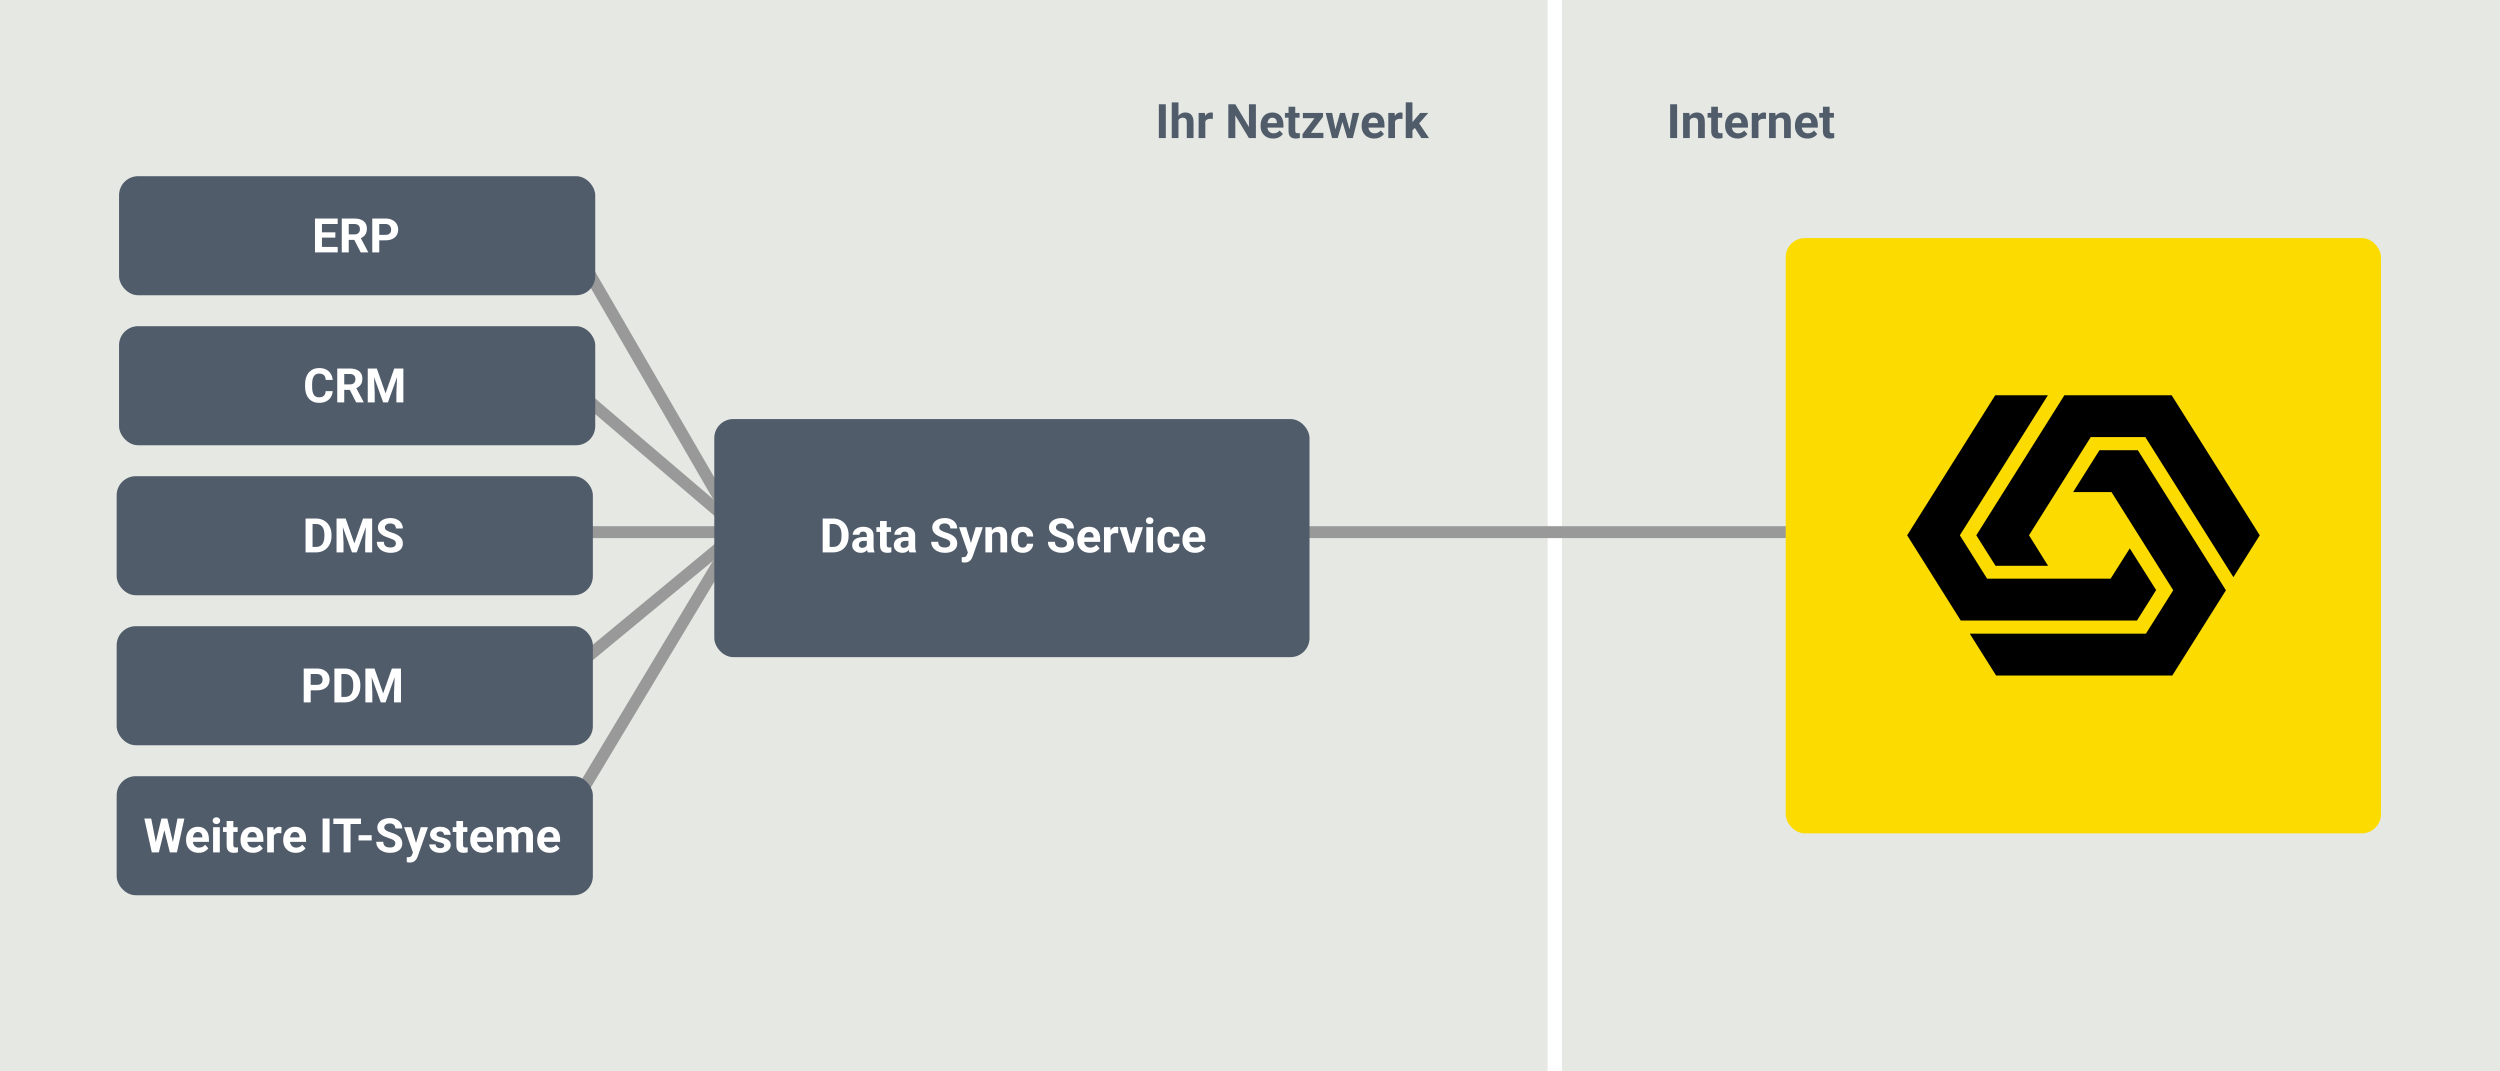 <svg width="1050" height="450" viewBox="0 0 1050 450" fill="none" xmlns="http://www.w3.org/2000/svg">
<rect x="0" y="0" width="1050" height="450" fill="#333333" stroke="none"/>
<g clip-path="url(#clip0_1_4)">
<rect width="1050" height="450" fill="white"/>
<rect width="1050" height="450" fill="#E6E8E3"/>
<line x1="238.163" y1="98.747" x2="311.163" y2="224.747" stroke="#999999" stroke-width="5"/>
<line x1="237.623" y1="160.098" x2="312.623" y2="224.098" stroke="#999999" stroke-width="5"/>
<line x1="236" y1="223.5" x2="311" y2="223.5" stroke="#999999" stroke-width="5"/>
<line x1="234.407" y1="286.073" x2="309.407" y2="224.073" stroke="#999999" stroke-width="5"/>
<line x1="233.856" y1="349.714" x2="308.856" y2="224.714" stroke="#999999" stroke-width="5"/>
<line x1="653" y1="-105" x2="653" y2="604" stroke="white" stroke-width="6"/>
<line x1="520" y1="223.5" x2="771" y2="223.5" stroke="#999999" stroke-width="5"/>
<rect x="50" y="74" width="200" height="50" rx="8" fill="#515C6B"/>
<path d="M141.834 103.715V106H134.266V103.715H141.834ZM135.223 91.781V106H132.293V91.781H135.223ZM140.848 97.572V99.799H134.266V97.572H140.848ZM141.824 91.781V94.076H134.266V91.781H141.824ZM143.543 91.781H148.846C149.933 91.781 150.867 91.944 151.648 92.269C152.436 92.595 153.042 93.077 153.465 93.715C153.888 94.353 154.1 95.137 154.1 96.068C154.1 96.83 153.969 97.484 153.709 98.031C153.455 98.572 153.094 99.024 152.625 99.389C152.163 99.747 151.619 100.033 150.994 100.248L150.066 100.736H145.457L145.438 98.451H148.865C149.38 98.451 149.806 98.36 150.145 98.178C150.483 97.995 150.737 97.742 150.906 97.416C151.082 97.091 151.17 96.713 151.17 96.283C151.17 95.828 151.085 95.434 150.916 95.102C150.747 94.769 150.49 94.516 150.145 94.34C149.799 94.164 149.367 94.076 148.846 94.076H146.473V106H143.543V91.781ZM151.492 106L148.25 99.662L151.346 99.643L154.627 105.863V106H151.492ZM161.893 100.932H158.27V98.647H161.893C162.452 98.647 162.908 98.555 163.26 98.373C163.611 98.184 163.868 97.924 164.031 97.592C164.194 97.26 164.275 96.885 164.275 96.469C164.275 96.046 164.194 95.652 164.031 95.287C163.868 94.922 163.611 94.63 163.26 94.408C162.908 94.187 162.452 94.076 161.893 94.076H159.285V106H156.355V91.781H161.893C163.006 91.781 163.96 91.983 164.754 92.387C165.555 92.784 166.167 93.334 166.59 94.037C167.013 94.74 167.225 95.544 167.225 96.449C167.225 97.367 167.013 98.162 166.59 98.832C166.167 99.503 165.555 100.02 164.754 100.385C163.96 100.749 163.006 100.932 161.893 100.932Z" fill="white"/>
<rect x="50" y="137" width="200" height="50" rx="8" fill="#515C6B"/>
<path d="M136.803 164.283H139.723C139.664 165.24 139.4 166.09 138.932 166.832C138.469 167.574 137.822 168.154 136.988 168.57C136.161 168.987 135.165 169.195 134 169.195C133.089 169.195 132.271 169.039 131.549 168.727C130.826 168.408 130.208 167.952 129.693 167.359C129.186 166.767 128.798 166.051 128.531 165.211C128.264 164.371 128.131 163.43 128.131 162.389V161.402C128.131 160.361 128.268 159.42 128.541 158.58C128.821 157.734 129.218 157.014 129.732 156.422C130.253 155.829 130.875 155.374 131.598 155.055C132.32 154.736 133.128 154.576 134.02 154.576C135.204 154.576 136.204 154.791 137.018 155.221C137.838 155.65 138.473 156.243 138.922 156.998C139.378 157.753 139.651 158.613 139.742 159.576H136.812C136.78 159.003 136.666 158.518 136.471 158.121C136.275 157.717 135.979 157.415 135.582 157.213C135.191 157.005 134.671 156.9 134.02 156.9C133.531 156.9 133.105 156.992 132.74 157.174C132.376 157.356 132.07 157.633 131.822 158.004C131.575 158.375 131.389 158.844 131.266 159.41C131.148 159.97 131.09 160.628 131.09 161.383V162.389C131.09 163.124 131.145 163.772 131.256 164.332C131.367 164.885 131.536 165.354 131.764 165.738C131.998 166.116 132.298 166.402 132.662 166.598C133.033 166.786 133.479 166.881 134 166.881C134.612 166.881 135.117 166.783 135.514 166.588C135.911 166.393 136.214 166.103 136.422 165.719C136.637 165.335 136.764 164.856 136.803 164.283ZM141.646 154.781H146.949C148.036 154.781 148.971 154.944 149.752 155.27C150.54 155.595 151.145 156.077 151.568 156.715C151.992 157.353 152.203 158.137 152.203 159.068C152.203 159.83 152.073 160.484 151.812 161.031C151.559 161.572 151.197 162.024 150.729 162.389C150.266 162.747 149.723 163.033 149.098 163.248L148.17 163.736H143.561L143.541 161.451H146.969C147.483 161.451 147.91 161.36 148.248 161.178C148.587 160.995 148.84 160.742 149.01 160.416C149.186 160.09 149.273 159.713 149.273 159.283C149.273 158.827 149.189 158.434 149.02 158.102C148.85 157.77 148.593 157.516 148.248 157.34C147.903 157.164 147.47 157.076 146.949 157.076H144.576V169H141.646V154.781ZM149.596 169L146.354 162.662L149.449 162.643L152.73 168.863V169H149.596ZM155.797 154.781H158.277L161.93 165.221L165.582 154.781H168.062L162.926 169H160.934L155.797 154.781ZM154.459 154.781H156.93L157.379 164.957V169H154.459V154.781ZM166.93 154.781H169.41V169H166.48V164.957L166.93 154.781Z" fill="white"/>
<rect x="49" y="200" width="200" height="50" rx="8" fill="#515C6B"/>
<path d="M132.709 232H129.613L129.633 229.715H132.709C133.477 229.715 134.125 229.542 134.652 229.197C135.18 228.846 135.577 228.335 135.844 227.664C136.117 226.993 136.254 226.183 136.254 225.232V224.539C136.254 223.81 136.176 223.169 136.02 222.615C135.87 222.062 135.645 221.596 135.346 221.219C135.046 220.841 134.678 220.558 134.242 220.369C133.806 220.174 133.305 220.076 132.738 220.076H129.555V217.781H132.738C133.689 217.781 134.558 217.944 135.346 218.27C136.14 218.589 136.827 219.048 137.406 219.646C137.986 220.245 138.432 220.962 138.744 221.795C139.063 222.622 139.223 223.543 139.223 224.559V225.232C139.223 226.242 139.063 227.163 138.744 227.996C138.432 228.829 137.986 229.546 137.406 230.145C136.833 230.737 136.146 231.196 135.346 231.521C134.551 231.84 133.673 232 132.709 232ZM131.273 217.781V232H128.344V217.781H131.273ZM142.689 217.781H145.17L148.822 228.221L152.475 217.781H154.955L149.818 232H147.826L142.689 217.781ZM141.352 217.781H143.822L144.271 227.957V232H141.352V217.781ZM153.822 217.781H156.303V232H153.373V227.957L153.822 217.781ZM166.273 228.279C166.273 228.025 166.234 227.798 166.156 227.596C166.085 227.387 165.948 227.199 165.746 227.029C165.544 226.854 165.261 226.681 164.896 226.512C164.532 226.342 164.06 226.167 163.48 225.984C162.836 225.776 162.224 225.542 161.645 225.281C161.072 225.021 160.564 224.718 160.121 224.373C159.685 224.021 159.34 223.615 159.086 223.152C158.839 222.69 158.715 222.153 158.715 221.541C158.715 220.949 158.845 220.411 159.105 219.93C159.366 219.441 159.73 219.025 160.199 218.68C160.668 218.328 161.221 218.058 161.859 217.869C162.504 217.68 163.21 217.586 163.979 217.586C165.027 217.586 165.941 217.775 166.723 218.152C167.504 218.53 168.109 219.048 168.539 219.705C168.975 220.363 169.193 221.115 169.193 221.961H166.283C166.283 221.544 166.195 221.18 166.02 220.867C165.85 220.548 165.59 220.298 165.238 220.115C164.893 219.933 164.457 219.842 163.93 219.842C163.422 219.842 162.999 219.92 162.66 220.076C162.322 220.226 162.068 220.431 161.898 220.691C161.729 220.945 161.645 221.232 161.645 221.551C161.645 221.792 161.703 222.01 161.82 222.205C161.944 222.4 162.126 222.583 162.367 222.752C162.608 222.921 162.904 223.081 163.256 223.23C163.607 223.38 164.014 223.527 164.477 223.67C165.251 223.904 165.932 224.168 166.518 224.461C167.11 224.754 167.605 225.083 168.002 225.447C168.399 225.812 168.699 226.225 168.9 226.688C169.102 227.15 169.203 227.674 169.203 228.26C169.203 228.878 169.083 229.432 168.842 229.92C168.601 230.408 168.253 230.822 167.797 231.16C167.341 231.499 166.798 231.756 166.166 231.932C165.535 232.107 164.828 232.195 164.047 232.195C163.344 232.195 162.65 232.104 161.967 231.922C161.283 231.733 160.661 231.45 160.102 231.072C159.548 230.695 159.105 230.213 158.773 229.627C158.441 229.041 158.275 228.348 158.275 227.547H161.215C161.215 227.99 161.283 228.364 161.42 228.67C161.557 228.976 161.749 229.223 161.996 229.412C162.25 229.601 162.549 229.738 162.895 229.822C163.246 229.907 163.63 229.949 164.047 229.949C164.555 229.949 164.971 229.878 165.297 229.734C165.629 229.591 165.873 229.393 166.029 229.139C166.192 228.885 166.273 228.598 166.273 228.279Z" fill="white"/>
<rect x="49" y="263" width="200" height="50" rx="8" fill="#515C6B"/>
<path d="M133.098 289.932H129.475V287.646H133.098C133.658 287.646 134.113 287.555 134.465 287.373C134.816 287.184 135.074 286.924 135.236 286.592C135.399 286.26 135.48 285.885 135.48 285.469C135.48 285.046 135.399 284.652 135.236 284.287C135.074 283.923 134.816 283.63 134.465 283.408C134.113 283.187 133.658 283.076 133.098 283.076H130.49V295H127.561V280.781H133.098C134.211 280.781 135.165 280.983 135.959 281.387C136.76 281.784 137.372 282.334 137.795 283.037C138.218 283.74 138.43 284.544 138.43 285.449C138.43 286.367 138.218 287.161 137.795 287.832C137.372 288.503 136.76 289.02 135.959 289.385C135.165 289.749 134.211 289.932 133.098 289.932ZM144.816 295H141.721L141.74 292.715H144.816C145.585 292.715 146.232 292.542 146.76 292.197C147.287 291.846 147.684 291.335 147.951 290.664C148.225 289.993 148.361 289.183 148.361 288.232V287.539C148.361 286.81 148.283 286.169 148.127 285.615C147.977 285.062 147.753 284.596 147.453 284.219C147.154 283.841 146.786 283.558 146.35 283.369C145.913 283.174 145.412 283.076 144.846 283.076H141.662V280.781H144.846C145.796 280.781 146.665 280.944 147.453 281.27C148.247 281.589 148.934 282.048 149.514 282.646C150.093 283.245 150.539 283.962 150.852 284.795C151.171 285.622 151.33 286.543 151.33 287.559V288.232C151.33 289.242 151.171 290.163 150.852 290.996C150.539 291.829 150.093 292.546 149.514 293.145C148.941 293.737 148.254 294.196 147.453 294.521C146.659 294.84 145.78 295 144.816 295ZM143.381 280.781V295H140.451V280.781H143.381ZM154.797 280.781H157.277L160.93 291.221L164.582 280.781H167.062L161.926 295H159.934L154.797 280.781ZM153.459 280.781H155.93L156.379 290.957V295H153.459V280.781ZM165.93 280.781H168.41V295H165.48V290.957L165.93 280.781Z" fill="white"/>
<rect x="49" y="326" width="200" height="50" rx="8" fill="#515C6B"/>
<path d="M64.963 355.744L67.795 343.781H69.377L69.738 345.773L66.721 358H65.022L64.963 355.744ZM63.508 343.781L65.852 355.744L65.656 358H63.762L60.607 343.781H63.508ZM72.228 355.695L74.543 343.781H77.443L74.299 358H72.404L72.228 355.695ZM70.266 343.781L73.117 355.793L73.039 358H71.34L68.303 345.764L68.693 343.781H70.266ZM83.41 358.195C82.59 358.195 81.854 358.065 81.203 357.805C80.552 357.538 79.999 357.17 79.543 356.701C79.094 356.232 78.749 355.689 78.508 355.07C78.267 354.445 78.147 353.781 78.147 353.078V352.688C78.147 351.887 78.26 351.154 78.488 350.49C78.716 349.826 79.042 349.25 79.465 348.762C79.894 348.273 80.415 347.899 81.027 347.639C81.639 347.372 82.329 347.238 83.098 347.238C83.846 347.238 84.51 347.362 85.09 347.609C85.669 347.857 86.154 348.208 86.545 348.664C86.942 349.12 87.242 349.667 87.443 350.305C87.645 350.936 87.746 351.639 87.746 352.414V353.586H79.348V351.711H84.982V351.496C84.982 351.105 84.911 350.757 84.768 350.451C84.631 350.139 84.422 349.891 84.143 349.709C83.863 349.527 83.505 349.436 83.068 349.436C82.697 349.436 82.378 349.517 82.111 349.68C81.844 349.842 81.626 350.07 81.457 350.363C81.294 350.656 81.171 351.001 81.086 351.398C81.008 351.789 80.969 352.219 80.969 352.688V353.078C80.969 353.501 81.027 353.892 81.144 354.25C81.268 354.608 81.441 354.917 81.662 355.178C81.89 355.438 82.163 355.64 82.482 355.783C82.808 355.926 83.176 355.998 83.586 355.998C84.094 355.998 84.566 355.9 85.002 355.705C85.445 355.503 85.826 355.201 86.144 354.797L87.512 356.281C87.29 356.6 86.988 356.906 86.603 357.199C86.226 357.492 85.77 357.733 85.236 357.922C84.703 358.104 84.094 358.195 83.41 358.195ZM92.316 347.434V358H89.494V347.434H92.316ZM89.318 344.68C89.318 344.27 89.462 343.931 89.748 343.664C90.034 343.397 90.419 343.264 90.9 343.264C91.376 343.264 91.757 343.397 92.043 343.664C92.336 343.931 92.482 344.27 92.482 344.68C92.482 345.09 92.336 345.428 92.043 345.695C91.757 345.962 91.376 346.096 90.9 346.096C90.419 346.096 90.034 345.962 89.748 345.695C89.462 345.428 89.318 345.09 89.318 344.68ZM99.816 347.434V349.426H93.664V347.434H99.816ZM95.188 344.826H98V354.816C98 355.122 98.039 355.357 98.117 355.52C98.202 355.682 98.326 355.796 98.488 355.861C98.651 355.92 98.856 355.949 99.103 355.949C99.279 355.949 99.436 355.943 99.572 355.93C99.716 355.91 99.836 355.891 99.934 355.871L99.943 357.941C99.703 358.02 99.442 358.081 99.162 358.127C98.882 358.173 98.573 358.195 98.234 358.195C97.616 358.195 97.076 358.094 96.613 357.893C96.158 357.684 95.806 357.352 95.559 356.896C95.311 356.441 95.188 355.842 95.188 355.1V344.826ZM106.281 358.195C105.461 358.195 104.725 358.065 104.074 357.805C103.423 357.538 102.87 357.17 102.414 356.701C101.965 356.232 101.62 355.689 101.379 355.07C101.138 354.445 101.018 353.781 101.018 353.078V352.688C101.018 351.887 101.132 351.154 101.359 350.49C101.587 349.826 101.913 349.25 102.336 348.762C102.766 348.273 103.286 347.899 103.898 347.639C104.51 347.372 105.201 347.238 105.969 347.238C106.717 347.238 107.382 347.362 107.961 347.609C108.54 347.857 109.025 348.208 109.416 348.664C109.813 349.12 110.113 349.667 110.314 350.305C110.516 350.936 110.617 351.639 110.617 352.414V353.586H102.219V351.711H107.854V351.496C107.854 351.105 107.782 350.757 107.639 350.451C107.502 350.139 107.294 349.891 107.014 349.709C106.734 349.527 106.376 349.436 105.939 349.436C105.568 349.436 105.249 349.517 104.982 349.68C104.715 349.842 104.497 350.07 104.328 350.363C104.165 350.656 104.042 351.001 103.957 351.398C103.879 351.789 103.84 352.219 103.84 352.688V353.078C103.84 353.501 103.898 353.892 104.016 354.25C104.139 354.608 104.312 354.917 104.533 355.178C104.761 355.438 105.035 355.64 105.354 355.783C105.679 355.926 106.047 355.998 106.457 355.998C106.965 355.998 107.437 355.9 107.873 355.705C108.316 355.503 108.697 355.201 109.016 354.797L110.383 356.281C110.161 356.6 109.859 356.906 109.475 357.199C109.097 357.492 108.641 357.733 108.107 357.922C107.574 358.104 106.965 358.195 106.281 358.195ZM115.031 349.738V358H112.219V347.434H114.865L115.031 349.738ZM118.215 347.365L118.166 349.973C118.029 349.953 117.863 349.937 117.668 349.924C117.479 349.904 117.307 349.895 117.15 349.895C116.753 349.895 116.408 349.947 116.115 350.051C115.829 350.148 115.588 350.295 115.393 350.49C115.204 350.686 115.061 350.923 114.963 351.203C114.872 351.483 114.82 351.802 114.807 352.16L114.24 351.984C114.24 351.301 114.309 350.673 114.445 350.1C114.582 349.52 114.781 349.016 115.041 348.586C115.308 348.156 115.633 347.824 116.018 347.59C116.402 347.355 116.841 347.238 117.336 347.238C117.492 347.238 117.652 347.251 117.814 347.277C117.977 347.297 118.111 347.326 118.215 347.365ZM124.211 358.195C123.391 358.195 122.655 358.065 122.004 357.805C121.353 357.538 120.799 357.17 120.344 356.701C119.895 356.232 119.549 355.689 119.309 355.07C119.068 354.445 118.947 353.781 118.947 353.078V352.688C118.947 351.887 119.061 351.154 119.289 350.49C119.517 349.826 119.842 349.25 120.266 348.762C120.695 348.273 121.216 347.899 121.828 347.639C122.44 347.372 123.13 347.238 123.898 347.238C124.647 347.238 125.311 347.362 125.891 347.609C126.47 347.857 126.955 348.208 127.346 348.664C127.743 349.12 128.042 349.667 128.244 350.305C128.446 350.936 128.547 351.639 128.547 352.414V353.586H120.148V351.711H125.783V351.496C125.783 351.105 125.712 350.757 125.568 350.451C125.432 350.139 125.223 349.891 124.943 349.709C124.663 349.527 124.305 349.436 123.869 349.436C123.498 349.436 123.179 349.517 122.912 349.68C122.645 349.842 122.427 350.07 122.258 350.363C122.095 350.656 121.971 351.001 121.887 351.398C121.809 351.789 121.77 352.219 121.77 352.688V353.078C121.77 353.501 121.828 353.892 121.945 354.25C122.069 354.608 122.242 354.917 122.463 355.178C122.691 355.438 122.964 355.64 123.283 355.783C123.609 355.926 123.977 355.998 124.387 355.998C124.895 355.998 125.367 355.9 125.803 355.705C126.245 355.503 126.626 355.201 126.945 354.797L128.312 356.281C128.091 356.6 127.788 356.906 127.404 357.199C127.027 357.492 126.571 357.733 126.037 357.922C125.503 358.104 124.895 358.195 124.211 358.195ZM138.42 343.781V358H135.5V343.781H138.42ZM147.229 343.781V358H144.309V343.781H147.229ZM151.604 343.781V346.076H140.002V343.781H151.604ZM156.105 350.793V353H150.588V350.793H156.105ZM166.027 354.279C166.027 354.025 165.988 353.798 165.91 353.596C165.839 353.387 165.702 353.199 165.5 353.029C165.298 352.854 165.015 352.681 164.65 352.512C164.286 352.342 163.814 352.167 163.234 351.984C162.59 351.776 161.978 351.542 161.398 351.281C160.826 351.021 160.318 350.718 159.875 350.373C159.439 350.021 159.094 349.615 158.84 349.152C158.592 348.69 158.469 348.153 158.469 347.541C158.469 346.949 158.599 346.411 158.859 345.93C159.12 345.441 159.484 345.025 159.953 344.68C160.422 344.328 160.975 344.058 161.613 343.869C162.258 343.68 162.964 343.586 163.732 343.586C164.781 343.586 165.695 343.775 166.477 344.152C167.258 344.53 167.863 345.048 168.293 345.705C168.729 346.363 168.947 347.115 168.947 347.961H166.037C166.037 347.544 165.949 347.18 165.773 346.867C165.604 346.548 165.344 346.298 164.992 346.115C164.647 345.933 164.211 345.842 163.684 345.842C163.176 345.842 162.753 345.92 162.414 346.076C162.076 346.226 161.822 346.431 161.652 346.691C161.483 346.945 161.398 347.232 161.398 347.551C161.398 347.792 161.457 348.01 161.574 348.205C161.698 348.4 161.88 348.583 162.121 348.752C162.362 348.921 162.658 349.081 163.01 349.23C163.361 349.38 163.768 349.527 164.23 349.67C165.005 349.904 165.686 350.168 166.271 350.461C166.864 350.754 167.359 351.083 167.756 351.447C168.153 351.812 168.452 352.225 168.654 352.688C168.856 353.15 168.957 353.674 168.957 354.26C168.957 354.878 168.837 355.432 168.596 355.92C168.355 356.408 168.007 356.822 167.551 357.16C167.095 357.499 166.551 357.756 165.92 357.932C165.288 358.107 164.582 358.195 163.801 358.195C163.098 358.195 162.404 358.104 161.721 357.922C161.037 357.733 160.415 357.45 159.855 357.072C159.302 356.695 158.859 356.213 158.527 355.627C158.195 355.041 158.029 354.348 158.029 353.547H160.969C160.969 353.99 161.037 354.364 161.174 354.67C161.311 354.976 161.503 355.223 161.75 355.412C162.004 355.601 162.303 355.738 162.648 355.822C163 355.907 163.384 355.949 163.801 355.949C164.309 355.949 164.725 355.878 165.051 355.734C165.383 355.591 165.627 355.393 165.783 355.139C165.946 354.885 166.027 354.598 166.027 354.279ZM173.908 356.809L176.711 347.434H179.729L175.48 359.592C175.389 359.859 175.266 360.145 175.109 360.451C174.96 360.757 174.755 361.047 174.494 361.32C174.24 361.6 173.918 361.828 173.527 362.004C173.143 362.18 172.671 362.268 172.111 362.268C171.844 362.268 171.626 362.251 171.457 362.219C171.288 362.186 171.086 362.141 170.852 362.082V360.021C170.923 360.021 170.998 360.021 171.076 360.021C171.154 360.028 171.229 360.031 171.301 360.031C171.672 360.031 171.975 359.989 172.209 359.904C172.443 359.82 172.632 359.689 172.775 359.514C172.919 359.344 173.033 359.123 173.117 358.85L173.908 356.809ZM172.736 347.434L175.031 355.09L175.432 358.068L173.518 358.273L169.719 347.434H172.736ZM186.564 355.08C186.564 354.878 186.506 354.696 186.389 354.533C186.271 354.37 186.053 354.221 185.734 354.084C185.422 353.941 184.969 353.811 184.377 353.693C183.843 353.576 183.345 353.43 182.883 353.254C182.427 353.072 182.03 352.854 181.691 352.6C181.359 352.346 181.099 352.046 180.91 351.701C180.721 351.35 180.627 350.949 180.627 350.5C180.627 350.057 180.721 349.641 180.91 349.25C181.105 348.859 181.382 348.514 181.74 348.215C182.105 347.909 182.548 347.671 183.068 347.502C183.596 347.326 184.188 347.238 184.846 347.238C185.764 347.238 186.551 347.385 187.209 347.678C187.873 347.971 188.381 348.374 188.732 348.889C189.09 349.396 189.27 349.976 189.27 350.627H186.457C186.457 350.354 186.398 350.109 186.281 349.895C186.171 349.673 185.995 349.501 185.754 349.377C185.52 349.247 185.214 349.182 184.836 349.182C184.523 349.182 184.253 349.237 184.025 349.348C183.798 349.452 183.622 349.595 183.498 349.777C183.381 349.953 183.322 350.148 183.322 350.363C183.322 350.526 183.355 350.673 183.42 350.803C183.492 350.926 183.605 351.04 183.762 351.145C183.918 351.249 184.12 351.346 184.367 351.438C184.621 351.522 184.934 351.6 185.305 351.672C186.066 351.828 186.747 352.033 187.346 352.287C187.945 352.535 188.42 352.873 188.771 353.303C189.123 353.726 189.299 354.283 189.299 354.973C189.299 355.441 189.195 355.871 188.986 356.262C188.778 356.652 188.479 356.994 188.088 357.287C187.697 357.574 187.229 357.798 186.682 357.961C186.141 358.117 185.533 358.195 184.855 358.195C183.872 358.195 183.039 358.02 182.355 357.668C181.678 357.316 181.164 356.87 180.812 356.33C180.467 355.783 180.295 355.223 180.295 354.65H182.961C182.974 355.035 183.072 355.344 183.254 355.578C183.443 355.812 183.68 355.982 183.967 356.086C184.26 356.19 184.576 356.242 184.914 356.242C185.279 356.242 185.581 356.193 185.822 356.096C186.063 355.992 186.245 355.855 186.369 355.686C186.499 355.51 186.564 355.308 186.564 355.08ZM196.301 347.434V349.426H190.148V347.434H196.301ZM191.672 344.826H194.484V354.816C194.484 355.122 194.523 355.357 194.602 355.52C194.686 355.682 194.81 355.796 194.973 355.861C195.135 355.92 195.34 355.949 195.588 355.949C195.764 355.949 195.92 355.943 196.057 355.93C196.2 355.91 196.32 355.891 196.418 355.871L196.428 357.941C196.187 358.02 195.926 358.081 195.646 358.127C195.367 358.173 195.057 358.195 194.719 358.195C194.1 358.195 193.56 358.094 193.098 357.893C192.642 357.684 192.29 357.352 192.043 356.896C191.796 356.441 191.672 355.842 191.672 355.1V344.826ZM202.766 358.195C201.945 358.195 201.21 358.065 200.559 357.805C199.908 357.538 199.354 357.17 198.898 356.701C198.449 356.232 198.104 355.689 197.863 355.07C197.622 354.445 197.502 353.781 197.502 353.078V352.688C197.502 351.887 197.616 351.154 197.844 350.49C198.072 349.826 198.397 349.25 198.82 348.762C199.25 348.273 199.771 347.899 200.383 347.639C200.995 347.372 201.685 347.238 202.453 347.238C203.202 347.238 203.866 347.362 204.445 347.609C205.025 347.857 205.51 348.208 205.9 348.664C206.298 349.12 206.597 349.667 206.799 350.305C207.001 350.936 207.102 351.639 207.102 352.414V353.586H198.703V351.711H204.338V351.496C204.338 351.105 204.266 350.757 204.123 350.451C203.986 350.139 203.778 349.891 203.498 349.709C203.218 349.527 202.86 349.436 202.424 349.436C202.053 349.436 201.734 349.517 201.467 349.68C201.2 349.842 200.982 350.07 200.812 350.363C200.65 350.656 200.526 351.001 200.441 351.398C200.363 351.789 200.324 352.219 200.324 352.688V353.078C200.324 353.501 200.383 353.892 200.5 354.25C200.624 354.608 200.796 354.917 201.018 355.178C201.245 355.438 201.519 355.64 201.838 355.783C202.163 355.926 202.531 355.998 202.941 355.998C203.449 355.998 203.921 355.9 204.357 355.705C204.8 355.503 205.181 355.201 205.5 354.797L206.867 356.281C206.646 356.6 206.343 356.906 205.959 357.199C205.581 357.492 205.126 357.733 204.592 357.922C204.058 358.104 203.449 358.195 202.766 358.195ZM211.516 349.621V358H208.693V347.434H211.34L211.516 349.621ZM211.125 352.346H210.344C210.344 351.61 210.432 350.933 210.607 350.314C210.79 349.689 211.053 349.149 211.398 348.693C211.75 348.231 212.183 347.873 212.697 347.619C213.212 347.365 213.807 347.238 214.484 347.238C214.953 347.238 215.383 347.31 215.773 347.453C216.164 347.59 216.499 347.808 216.779 348.107C217.066 348.4 217.287 348.785 217.443 349.26C217.6 349.729 217.678 350.292 217.678 350.949V358H214.865V351.262C214.865 350.78 214.8 350.409 214.67 350.148C214.54 349.888 214.354 349.706 214.113 349.602C213.879 349.497 213.596 349.445 213.264 349.445C212.899 349.445 212.58 349.52 212.307 349.67C212.04 349.82 211.818 350.028 211.643 350.295C211.467 350.555 211.337 350.861 211.252 351.213C211.167 351.564 211.125 351.942 211.125 352.346ZM217.414 352.023L216.408 352.15C216.408 351.46 216.493 350.819 216.662 350.227C216.838 349.634 217.095 349.113 217.434 348.664C217.779 348.215 218.205 347.867 218.713 347.619C219.221 347.365 219.807 347.238 220.471 347.238C220.979 347.238 221.441 347.313 221.857 347.463C222.274 347.606 222.629 347.837 222.922 348.156C223.221 348.469 223.449 348.879 223.605 349.387C223.768 349.895 223.85 350.516 223.85 351.252V358H221.027V351.252C221.027 350.764 220.962 350.393 220.832 350.139C220.708 349.878 220.526 349.699 220.285 349.602C220.051 349.497 219.771 349.445 219.445 349.445C219.107 349.445 218.811 349.514 218.557 349.65C218.303 349.781 218.091 349.963 217.922 350.197C217.753 350.432 217.626 350.705 217.541 351.018C217.456 351.324 217.414 351.659 217.414 352.023ZM230.891 358.195C230.07 358.195 229.335 358.065 228.684 357.805C228.033 357.538 227.479 357.17 227.023 356.701C226.574 356.232 226.229 355.689 225.988 355.07C225.747 354.445 225.627 353.781 225.627 353.078V352.688C225.627 351.887 225.741 351.154 225.969 350.49C226.197 349.826 226.522 349.25 226.945 348.762C227.375 348.273 227.896 347.899 228.508 347.639C229.12 347.372 229.81 347.238 230.578 347.238C231.327 347.238 231.991 347.362 232.57 347.609C233.15 347.857 233.635 348.208 234.025 348.664C234.423 349.12 234.722 349.667 234.924 350.305C235.126 350.936 235.227 351.639 235.227 352.414V353.586H226.828V351.711H232.463V351.496C232.463 351.105 232.391 350.757 232.248 350.451C232.111 350.139 231.903 349.891 231.623 349.709C231.343 349.527 230.985 349.436 230.549 349.436C230.178 349.436 229.859 349.517 229.592 349.68C229.325 349.842 229.107 350.07 228.938 350.363C228.775 350.656 228.651 351.001 228.566 351.398C228.488 351.789 228.449 352.219 228.449 352.688V353.078C228.449 353.501 228.508 353.892 228.625 354.25C228.749 354.608 228.921 354.917 229.143 355.178C229.37 355.438 229.644 355.64 229.963 355.783C230.288 355.926 230.656 355.998 231.066 355.998C231.574 355.998 232.046 355.9 232.482 355.705C232.925 355.503 233.306 355.201 233.625 354.797L234.992 356.281C234.771 356.6 234.468 356.906 234.084 357.199C233.706 357.492 233.251 357.733 232.717 357.922C232.183 358.104 231.574 358.195 230.891 358.195Z" fill="white"/>
<rect x="750" y="100" width="250" height="250" rx="8" fill="#FBDB00"/>
<rect x="300" y="176" width="250" height="100" rx="8" fill="#515C6B"/>
<path d="M349.895 232H346.799L346.818 229.715H349.895C350.663 229.715 351.311 229.542 351.838 229.197C352.365 228.846 352.762 228.335 353.029 227.664C353.303 226.993 353.439 226.183 353.439 225.232V224.539C353.439 223.81 353.361 223.169 353.205 222.615C353.055 222.062 352.831 221.596 352.531 221.219C352.232 220.841 351.864 220.558 351.428 220.369C350.992 220.174 350.49 220.076 349.924 220.076H346.74V217.781H349.924C350.874 217.781 351.743 217.944 352.531 218.27C353.326 218.589 354.012 219.048 354.592 219.646C355.171 220.245 355.617 220.962 355.93 221.795C356.249 222.622 356.408 223.543 356.408 224.559V225.232C356.408 226.242 356.249 227.163 355.93 227.996C355.617 228.829 355.171 229.546 354.592 230.145C354.019 230.737 353.332 231.196 352.531 231.521C351.737 231.84 350.858 232 349.895 232ZM348.459 217.781V232H345.529V217.781H348.459ZM364.064 229.617V224.91C364.064 224.572 364.009 224.282 363.898 224.041C363.788 223.794 363.615 223.602 363.381 223.465C363.153 223.328 362.857 223.26 362.492 223.26C362.18 223.26 361.91 223.315 361.682 223.426C361.454 223.53 361.278 223.683 361.154 223.885C361.031 224.08 360.969 224.311 360.969 224.578H358.156C358.156 224.129 358.26 223.702 358.469 223.299C358.677 222.895 358.98 222.54 359.377 222.234C359.774 221.922 360.246 221.678 360.793 221.502C361.346 221.326 361.965 221.238 362.648 221.238C363.469 221.238 364.198 221.375 364.836 221.648C365.474 221.922 365.975 222.332 366.34 222.879C366.711 223.426 366.896 224.109 366.896 224.93V229.451C366.896 230.031 366.932 230.506 367.004 230.877C367.076 231.242 367.18 231.561 367.316 231.834V232H364.475C364.338 231.714 364.234 231.355 364.162 230.926C364.097 230.49 364.064 230.053 364.064 229.617ZM364.436 225.564L364.455 227.156H362.883C362.512 227.156 362.189 227.199 361.916 227.283C361.643 227.368 361.418 227.488 361.242 227.645C361.066 227.794 360.936 227.97 360.852 228.172C360.773 228.374 360.734 228.595 360.734 228.836C360.734 229.077 360.79 229.295 360.9 229.49C361.011 229.679 361.171 229.829 361.379 229.939C361.587 230.044 361.831 230.096 362.111 230.096C362.535 230.096 362.902 230.011 363.215 229.842C363.527 229.673 363.768 229.464 363.938 229.217C364.113 228.969 364.204 228.735 364.211 228.514L364.953 229.705C364.849 229.972 364.706 230.249 364.523 230.535C364.348 230.822 364.123 231.092 363.85 231.346C363.576 231.593 363.247 231.798 362.863 231.961C362.479 232.117 362.023 232.195 361.496 232.195C360.826 232.195 360.217 232.062 359.67 231.795C359.13 231.521 358.7 231.147 358.381 230.672C358.068 230.19 357.912 229.643 357.912 229.031C357.912 228.478 358.016 227.986 358.225 227.557C358.433 227.127 358.739 226.766 359.143 226.473C359.553 226.173 360.064 225.949 360.676 225.799C361.288 225.643 361.997 225.564 362.805 225.564H364.436ZM374.24 221.434V223.426H368.088V221.434H374.24ZM369.611 218.826H372.424V228.816C372.424 229.122 372.463 229.357 372.541 229.52C372.626 229.682 372.749 229.796 372.912 229.861C373.075 229.92 373.28 229.949 373.527 229.949C373.703 229.949 373.859 229.943 373.996 229.93C374.139 229.91 374.26 229.891 374.357 229.871L374.367 231.941C374.126 232.02 373.866 232.081 373.586 232.127C373.306 232.173 372.997 232.195 372.658 232.195C372.04 232.195 371.499 232.094 371.037 231.893C370.581 231.684 370.23 231.352 369.982 230.896C369.735 230.441 369.611 229.842 369.611 229.1V218.826ZM381.545 229.617V224.91C381.545 224.572 381.49 224.282 381.379 224.041C381.268 223.794 381.096 223.602 380.861 223.465C380.633 223.328 380.337 223.26 379.973 223.26C379.66 223.26 379.39 223.315 379.162 223.426C378.934 223.53 378.758 223.683 378.635 223.885C378.511 224.08 378.449 224.311 378.449 224.578H375.637C375.637 224.129 375.741 223.702 375.949 223.299C376.158 222.895 376.46 222.54 376.857 222.234C377.255 221.922 377.727 221.678 378.273 221.502C378.827 221.326 379.445 221.238 380.129 221.238C380.949 221.238 381.678 221.375 382.316 221.648C382.954 221.922 383.456 222.332 383.82 222.879C384.191 223.426 384.377 224.109 384.377 224.93V229.451C384.377 230.031 384.413 230.506 384.484 230.877C384.556 231.242 384.66 231.561 384.797 231.834V232H381.955C381.818 231.714 381.714 231.355 381.643 230.926C381.577 230.49 381.545 230.053 381.545 229.617ZM381.916 225.564L381.936 227.156H380.363C379.992 227.156 379.67 227.199 379.396 227.283C379.123 227.368 378.898 227.488 378.723 227.645C378.547 227.794 378.417 227.97 378.332 228.172C378.254 228.374 378.215 228.595 378.215 228.836C378.215 229.077 378.27 229.295 378.381 229.49C378.492 229.679 378.651 229.829 378.859 229.939C379.068 230.044 379.312 230.096 379.592 230.096C380.015 230.096 380.383 230.011 380.695 229.842C381.008 229.673 381.249 229.464 381.418 229.217C381.594 228.969 381.685 228.735 381.691 228.514L382.434 229.705C382.329 229.972 382.186 230.249 382.004 230.535C381.828 230.822 381.604 231.092 381.33 231.346C381.057 231.593 380.728 231.798 380.344 231.961C379.96 232.117 379.504 232.195 378.977 232.195C378.306 232.195 377.697 232.062 377.15 231.795C376.61 231.521 376.18 231.147 375.861 230.672C375.549 230.19 375.393 229.643 375.393 229.031C375.393 228.478 375.497 227.986 375.705 227.557C375.913 227.127 376.219 226.766 376.623 226.473C377.033 226.173 377.544 225.949 378.156 225.799C378.768 225.643 379.478 225.564 380.285 225.564H381.916ZM399.104 228.279C399.104 228.025 399.064 227.798 398.986 227.596C398.915 227.387 398.778 227.199 398.576 227.029C398.374 226.854 398.091 226.681 397.727 226.512C397.362 226.342 396.89 226.167 396.311 225.984C395.666 225.776 395.054 225.542 394.475 225.281C393.902 225.021 393.394 224.718 392.951 224.373C392.515 224.021 392.17 223.615 391.916 223.152C391.669 222.69 391.545 222.153 391.545 221.541C391.545 220.949 391.675 220.411 391.936 219.93C392.196 219.441 392.561 219.025 393.029 218.68C393.498 218.328 394.051 218.058 394.689 217.869C395.334 217.68 396.04 217.586 396.809 217.586C397.857 217.586 398.771 217.775 399.553 218.152C400.334 218.53 400.939 219.048 401.369 219.705C401.805 220.363 402.023 221.115 402.023 221.961H399.113C399.113 221.544 399.025 221.18 398.85 220.867C398.68 220.548 398.42 220.298 398.068 220.115C397.723 219.933 397.287 219.842 396.76 219.842C396.252 219.842 395.829 219.92 395.49 220.076C395.152 220.226 394.898 220.431 394.729 220.691C394.559 220.945 394.475 221.232 394.475 221.551C394.475 221.792 394.533 222.01 394.65 222.205C394.774 222.4 394.956 222.583 395.197 222.752C395.438 222.921 395.734 223.081 396.086 223.23C396.438 223.38 396.844 223.527 397.307 223.67C398.081 223.904 398.762 224.168 399.348 224.461C399.94 224.754 400.435 225.083 400.832 225.447C401.229 225.812 401.529 226.225 401.73 226.688C401.932 227.15 402.033 227.674 402.033 228.26C402.033 228.878 401.913 229.432 401.672 229.92C401.431 230.408 401.083 230.822 400.627 231.16C400.171 231.499 399.628 231.756 398.996 231.932C398.365 232.107 397.658 232.195 396.877 232.195C396.174 232.195 395.48 232.104 394.797 231.922C394.113 231.733 393.492 231.45 392.932 231.072C392.378 230.695 391.936 230.213 391.604 229.627C391.271 229.041 391.105 228.348 391.105 227.547H394.045C394.045 227.99 394.113 228.364 394.25 228.67C394.387 228.976 394.579 229.223 394.826 229.412C395.08 229.601 395.38 229.738 395.725 229.822C396.076 229.907 396.46 229.949 396.877 229.949C397.385 229.949 397.801 229.878 398.127 229.734C398.459 229.591 398.703 229.393 398.859 229.139C399.022 228.885 399.104 228.598 399.104 228.279ZM406.984 230.809L409.787 221.434H412.805L408.557 233.592C408.465 233.859 408.342 234.145 408.186 234.451C408.036 234.757 407.831 235.047 407.57 235.32C407.316 235.6 406.994 235.828 406.604 236.004C406.219 236.18 405.747 236.268 405.188 236.268C404.921 236.268 404.702 236.251 404.533 236.219C404.364 236.186 404.162 236.141 403.928 236.082V234.021C403.999 234.021 404.074 234.021 404.152 234.021C404.23 234.028 404.305 234.031 404.377 234.031C404.748 234.031 405.051 233.989 405.285 233.904C405.52 233.82 405.708 233.689 405.852 233.514C405.995 233.344 406.109 233.123 406.193 232.85L406.984 230.809ZM405.812 221.434L408.107 229.09L408.508 232.068L406.594 232.273L402.795 221.434H405.812ZM416.682 223.689V232H413.869V221.434H416.506L416.682 223.689ZM416.271 226.346H415.51C415.51 225.564 415.611 224.861 415.812 224.236C416.014 223.605 416.298 223.068 416.662 222.625C417.027 222.176 417.46 221.834 417.961 221.6C418.469 221.359 419.035 221.238 419.66 221.238C420.155 221.238 420.607 221.31 421.018 221.453C421.428 221.596 421.779 221.824 422.072 222.137C422.372 222.449 422.6 222.863 422.756 223.377C422.919 223.891 423 224.52 423 225.262V232H420.168V225.252C420.168 224.783 420.103 224.419 419.973 224.158C419.842 223.898 419.65 223.715 419.396 223.611C419.149 223.501 418.843 223.445 418.479 223.445C418.101 223.445 417.772 223.52 417.492 223.67C417.219 223.82 416.991 224.028 416.809 224.295C416.633 224.555 416.499 224.861 416.408 225.213C416.317 225.564 416.271 225.942 416.271 226.346ZM429.504 229.998C429.849 229.998 430.155 229.933 430.422 229.803C430.689 229.666 430.897 229.477 431.047 229.236C431.203 228.989 431.285 228.699 431.291 228.367H433.938C433.931 229.109 433.732 229.77 433.342 230.35C432.951 230.923 432.427 231.375 431.77 231.707C431.112 232.033 430.376 232.195 429.562 232.195C428.742 232.195 428.026 232.059 427.414 231.785C426.809 231.512 426.304 231.134 425.9 230.652C425.497 230.164 425.194 229.598 424.992 228.953C424.79 228.302 424.689 227.605 424.689 226.863V226.58C424.689 225.831 424.79 225.135 424.992 224.49C425.194 223.839 425.497 223.273 425.9 222.791C426.304 222.303 426.809 221.922 427.414 221.648C428.02 221.375 428.729 221.238 429.543 221.238C430.409 221.238 431.167 221.404 431.818 221.736C432.476 222.068 432.99 222.544 433.361 223.162C433.739 223.774 433.931 224.5 433.938 225.34H431.291C431.285 224.988 431.21 224.669 431.066 224.383C430.93 224.096 430.728 223.868 430.461 223.699C430.201 223.523 429.878 223.436 429.494 223.436C429.084 223.436 428.749 223.523 428.488 223.699C428.228 223.868 428.026 224.103 427.883 224.402C427.74 224.695 427.639 225.031 427.58 225.408C427.528 225.779 427.502 226.17 427.502 226.58V226.863C427.502 227.273 427.528 227.667 427.58 228.045C427.632 228.423 427.73 228.758 427.873 229.051C428.023 229.344 428.228 229.575 428.488 229.744C428.749 229.913 429.087 229.998 429.504 229.998ZM448.127 228.279C448.127 228.025 448.088 227.798 448.01 227.596C447.938 227.387 447.801 227.199 447.6 227.029C447.398 226.854 447.115 226.681 446.75 226.512C446.385 226.342 445.913 226.167 445.334 225.984C444.689 225.776 444.077 225.542 443.498 225.281C442.925 225.021 442.417 224.718 441.975 224.373C441.538 224.021 441.193 223.615 440.939 223.152C440.692 222.69 440.568 222.153 440.568 221.541C440.568 220.949 440.699 220.411 440.959 219.93C441.219 219.441 441.584 219.025 442.053 218.68C442.521 218.328 443.075 218.058 443.713 217.869C444.357 217.68 445.064 217.586 445.832 217.586C446.88 217.586 447.795 217.775 448.576 218.152C449.357 218.53 449.963 219.048 450.393 219.705C450.829 220.363 451.047 221.115 451.047 221.961H448.137C448.137 221.544 448.049 221.18 447.873 220.867C447.704 220.548 447.443 220.298 447.092 220.115C446.747 219.933 446.311 219.842 445.783 219.842C445.275 219.842 444.852 219.92 444.514 220.076C444.175 220.226 443.921 220.431 443.752 220.691C443.583 220.945 443.498 221.232 443.498 221.551C443.498 221.792 443.557 222.01 443.674 222.205C443.798 222.4 443.98 222.583 444.221 222.752C444.462 222.921 444.758 223.081 445.109 223.23C445.461 223.38 445.868 223.527 446.33 223.67C447.105 223.904 447.785 224.168 448.371 224.461C448.964 224.754 449.458 225.083 449.855 225.447C450.253 225.812 450.552 226.225 450.754 226.688C450.956 227.15 451.057 227.674 451.057 228.26C451.057 228.878 450.936 229.432 450.695 229.92C450.454 230.408 450.106 230.822 449.65 231.16C449.195 231.499 448.651 231.756 448.02 231.932C447.388 232.107 446.682 232.195 445.9 232.195C445.197 232.195 444.504 232.104 443.82 231.922C443.137 231.733 442.515 231.45 441.955 231.072C441.402 230.695 440.959 230.213 440.627 229.627C440.295 229.041 440.129 228.348 440.129 227.547H443.068C443.068 227.99 443.137 228.364 443.273 228.67C443.41 228.976 443.602 229.223 443.85 229.412C444.104 229.601 444.403 229.738 444.748 229.822C445.1 229.907 445.484 229.949 445.9 229.949C446.408 229.949 446.825 229.878 447.15 229.734C447.482 229.591 447.727 229.393 447.883 229.139C448.046 228.885 448.127 228.598 448.127 228.279ZM457.736 232.195C456.916 232.195 456.18 232.065 455.529 231.805C454.878 231.538 454.325 231.17 453.869 230.701C453.42 230.232 453.075 229.689 452.834 229.07C452.593 228.445 452.473 227.781 452.473 227.078V226.688C452.473 225.887 452.587 225.154 452.814 224.49C453.042 223.826 453.368 223.25 453.791 222.762C454.221 222.273 454.742 221.899 455.354 221.639C455.965 221.372 456.656 221.238 457.424 221.238C458.173 221.238 458.837 221.362 459.416 221.609C459.995 221.857 460.48 222.208 460.871 222.664C461.268 223.12 461.568 223.667 461.77 224.305C461.971 224.936 462.072 225.639 462.072 226.414V227.586H453.674V225.711H459.309V225.496C459.309 225.105 459.237 224.757 459.094 224.451C458.957 224.139 458.749 223.891 458.469 223.709C458.189 223.527 457.831 223.436 457.395 223.436C457.023 223.436 456.704 223.517 456.438 223.68C456.171 223.842 455.952 224.07 455.783 224.363C455.62 224.656 455.497 225.001 455.412 225.398C455.334 225.789 455.295 226.219 455.295 226.688V227.078C455.295 227.501 455.354 227.892 455.471 228.25C455.594 228.608 455.767 228.917 455.988 229.178C456.216 229.438 456.49 229.64 456.809 229.783C457.134 229.926 457.502 229.998 457.912 229.998C458.42 229.998 458.892 229.9 459.328 229.705C459.771 229.503 460.152 229.201 460.471 228.797L461.838 230.281C461.617 230.6 461.314 230.906 460.93 231.199C460.552 231.492 460.096 231.733 459.562 231.922C459.029 232.104 458.42 232.195 457.736 232.195ZM466.486 223.738V232H463.674V221.434H466.32L466.486 223.738ZM469.67 221.365L469.621 223.973C469.484 223.953 469.318 223.937 469.123 223.924C468.934 223.904 468.762 223.895 468.605 223.895C468.208 223.895 467.863 223.947 467.57 224.051C467.284 224.148 467.043 224.295 466.848 224.49C466.659 224.686 466.516 224.923 466.418 225.203C466.327 225.483 466.275 225.802 466.262 226.16L465.695 225.984C465.695 225.301 465.764 224.673 465.9 224.1C466.037 223.52 466.236 223.016 466.496 222.586C466.763 222.156 467.089 221.824 467.473 221.59C467.857 221.355 468.296 221.238 468.791 221.238C468.947 221.238 469.107 221.251 469.27 221.277C469.432 221.297 469.566 221.326 469.67 221.365ZM474.768 229.949L477.111 221.434H480.051L476.486 232H474.709L474.768 229.949ZM473.156 221.434L475.51 229.959L475.559 232H473.771L470.207 221.434H473.156ZM484.279 221.434V232H481.457V221.434H484.279ZM481.281 218.68C481.281 218.27 481.424 217.931 481.711 217.664C481.997 217.397 482.382 217.264 482.863 217.264C483.339 217.264 483.719 217.397 484.006 217.664C484.299 217.931 484.445 218.27 484.445 218.68C484.445 219.09 484.299 219.428 484.006 219.695C483.719 219.962 483.339 220.096 482.863 220.096C482.382 220.096 481.997 219.962 481.711 219.695C481.424 219.428 481.281 219.09 481.281 218.68ZM490.969 229.998C491.314 229.998 491.62 229.933 491.887 229.803C492.154 229.666 492.362 229.477 492.512 229.236C492.668 228.989 492.749 228.699 492.756 228.367H495.402C495.396 229.109 495.197 229.77 494.807 230.35C494.416 230.923 493.892 231.375 493.234 231.707C492.577 232.033 491.841 232.195 491.027 232.195C490.207 232.195 489.491 232.059 488.879 231.785C488.273 231.512 487.769 231.134 487.365 230.652C486.962 230.164 486.659 229.598 486.457 228.953C486.255 228.302 486.154 227.605 486.154 226.863V226.58C486.154 225.831 486.255 225.135 486.457 224.49C486.659 223.839 486.962 223.273 487.365 222.791C487.769 222.303 488.273 221.922 488.879 221.648C489.484 221.375 490.194 221.238 491.008 221.238C491.874 221.238 492.632 221.404 493.283 221.736C493.941 222.068 494.455 222.544 494.826 223.162C495.204 223.774 495.396 224.5 495.402 225.34H492.756C492.749 224.988 492.674 224.669 492.531 224.383C492.395 224.096 492.193 223.868 491.926 223.699C491.665 223.523 491.343 223.436 490.959 223.436C490.549 223.436 490.214 223.523 489.953 223.699C489.693 223.868 489.491 224.103 489.348 224.402C489.204 224.695 489.104 225.031 489.045 225.408C488.993 225.779 488.967 226.17 488.967 226.58V226.863C488.967 227.273 488.993 227.667 489.045 228.045C489.097 228.423 489.195 228.758 489.338 229.051C489.488 229.344 489.693 229.575 489.953 229.744C490.214 229.913 490.552 229.998 490.969 229.998ZM501.896 232.195C501.076 232.195 500.34 232.065 499.689 231.805C499.038 231.538 498.485 231.17 498.029 230.701C497.58 230.232 497.235 229.689 496.994 229.07C496.753 228.445 496.633 227.781 496.633 227.078V226.688C496.633 225.887 496.747 225.154 496.975 224.49C497.202 223.826 497.528 223.25 497.951 222.762C498.381 222.273 498.902 221.899 499.514 221.639C500.126 221.372 500.816 221.238 501.584 221.238C502.333 221.238 502.997 221.362 503.576 221.609C504.156 221.857 504.641 222.208 505.031 222.664C505.428 223.12 505.728 223.667 505.93 224.305C506.132 224.936 506.232 225.639 506.232 226.414V227.586H497.834V225.711H503.469V225.496C503.469 225.105 503.397 224.757 503.254 224.451C503.117 224.139 502.909 223.891 502.629 223.709C502.349 223.527 501.991 223.436 501.555 223.436C501.184 223.436 500.865 223.517 500.598 223.68C500.331 223.842 500.113 224.07 499.943 224.363C499.781 224.656 499.657 225.001 499.572 225.398C499.494 225.789 499.455 226.219 499.455 226.688V227.078C499.455 227.501 499.514 227.892 499.631 228.25C499.755 228.608 499.927 228.917 500.148 229.178C500.376 229.438 500.65 229.64 500.969 229.783C501.294 229.926 501.662 229.998 502.072 229.998C502.58 229.998 503.052 229.9 503.488 229.705C503.931 229.503 504.312 229.201 504.631 228.797L505.998 230.281C505.777 230.6 505.474 230.906 505.09 231.199C504.712 231.492 504.257 231.733 503.723 231.922C503.189 232.104 502.58 232.195 501.896 232.195Z" fill="white"/>
<path d="M489.639 43.781V58H486.719V43.781H489.639ZM494.951 43V58H492.139V43H494.951ZM494.551 52.346H493.779C493.786 51.61 493.883 50.933 494.072 50.315C494.261 49.69 494.531 49.149 494.883 48.693C495.234 48.231 495.654 47.873 496.143 47.619C496.637 47.365 497.184 47.238 497.783 47.238C498.304 47.238 498.776 47.313 499.199 47.463C499.629 47.606 499.997 47.84 500.303 48.166C500.615 48.485 500.856 48.905 501.025 49.426C501.195 49.947 501.279 50.578 501.279 51.32V58H498.447V51.301C498.447 50.832 498.379 50.464 498.242 50.197C498.112 49.924 497.92 49.732 497.666 49.621C497.419 49.504 497.113 49.445 496.748 49.445C496.344 49.445 495.999 49.52 495.713 49.67C495.433 49.82 495.208 50.028 495.039 50.295C494.87 50.555 494.746 50.861 494.668 51.213C494.59 51.565 494.551 51.942 494.551 52.346ZM506.23 49.738V58H503.418V47.434H506.064L506.23 49.738ZM509.414 47.365L509.365 49.973C509.229 49.953 509.062 49.937 508.867 49.924C508.678 49.904 508.506 49.895 508.35 49.895C507.952 49.895 507.607 49.947 507.314 50.051C507.028 50.148 506.787 50.295 506.592 50.49C506.403 50.685 506.26 50.923 506.162 51.203C506.071 51.483 506.019 51.802 506.006 52.16L505.439 51.984C505.439 51.301 505.508 50.672 505.645 50.1C505.781 49.52 505.98 49.016 506.24 48.586C506.507 48.156 506.833 47.824 507.217 47.59C507.601 47.355 508.04 47.238 508.535 47.238C508.691 47.238 508.851 47.251 509.014 47.277C509.176 47.297 509.31 47.326 509.414 47.365ZM527.471 43.781V58H524.541L518.828 48.469V58H515.898V43.781H518.828L524.551 53.322V43.781H527.471ZM534.707 58.195C533.887 58.195 533.151 58.065 532.5 57.805C531.849 57.538 531.296 57.17 530.84 56.701C530.391 56.232 530.046 55.689 529.805 55.07C529.564 54.445 529.443 53.781 529.443 53.078V52.688C529.443 51.887 529.557 51.154 529.785 50.49C530.013 49.826 530.339 49.25 530.762 48.762C531.191 48.273 531.712 47.899 532.324 47.639C532.936 47.372 533.626 47.238 534.395 47.238C535.143 47.238 535.807 47.362 536.387 47.609C536.966 47.857 537.451 48.208 537.842 48.664C538.239 49.12 538.538 49.667 538.74 50.305C538.942 50.936 539.043 51.639 539.043 52.414V53.586H530.645V51.711H536.279V51.496C536.279 51.105 536.208 50.757 536.064 50.451C535.928 50.139 535.719 49.891 535.439 49.709C535.16 49.527 534.801 49.435 534.365 49.435C533.994 49.435 533.675 49.517 533.408 49.68C533.141 49.842 532.923 50.07 532.754 50.363C532.591 50.656 532.467 51.001 532.383 51.398C532.305 51.789 532.266 52.219 532.266 52.688V53.078C532.266 53.501 532.324 53.892 532.441 54.25C532.565 54.608 532.738 54.917 532.959 55.178C533.187 55.438 533.46 55.64 533.779 55.783C534.105 55.926 534.473 55.998 534.883 55.998C535.391 55.998 535.863 55.9 536.299 55.705C536.742 55.503 537.122 55.2 537.441 54.797L538.809 56.281C538.587 56.6 538.285 56.906 537.9 57.199C537.523 57.492 537.067 57.733 536.533 57.922C535.999 58.104 535.391 58.195 534.707 58.195ZM545.82 47.434V49.426H539.668V47.434H545.82ZM541.191 44.826H544.004V54.816C544.004 55.122 544.043 55.357 544.121 55.52C544.206 55.682 544.329 55.796 544.492 55.861C544.655 55.92 544.86 55.949 545.107 55.949C545.283 55.949 545.439 55.943 545.576 55.93C545.719 55.91 545.84 55.891 545.938 55.871L545.947 57.941C545.706 58.02 545.446 58.081 545.166 58.127C544.886 58.172 544.577 58.195 544.238 58.195C543.62 58.195 543.079 58.094 542.617 57.893C542.161 57.684 541.81 57.352 541.562 56.897C541.315 56.441 541.191 55.842 541.191 55.1V44.826ZM555.83 55.803V58H547.803V55.803H555.83ZM555.674 49.055L548.936 58H547.051V56.33L553.76 47.434H555.674V49.055ZM554.678 47.434V49.641H547.207V47.434H554.678ZM560.615 55.266L562.812 47.434H564.6L564.023 50.51L561.826 58H560.332L560.615 55.266ZM559.502 47.434L561.074 55.256L561.221 58H559.463L556.787 47.434H559.502ZM566.611 55.129L568.145 47.434H570.869L568.193 58H566.445L566.611 55.129ZM564.844 47.434L567.031 55.207L567.334 58H565.83L563.633 50.52L563.076 47.434H564.844ZM577.148 58.195C576.328 58.195 575.592 58.065 574.941 57.805C574.29 57.538 573.737 57.17 573.281 56.701C572.832 56.232 572.487 55.689 572.246 55.07C572.005 54.445 571.885 53.781 571.885 53.078V52.688C571.885 51.887 571.999 51.154 572.227 50.49C572.454 49.826 572.78 49.25 573.203 48.762C573.633 48.273 574.154 47.899 574.766 47.639C575.378 47.372 576.068 47.238 576.836 47.238C577.585 47.238 578.249 47.362 578.828 47.609C579.408 47.857 579.893 48.208 580.283 48.664C580.68 49.12 580.98 49.667 581.182 50.305C581.383 50.936 581.484 51.639 581.484 52.414V53.586H573.086V51.711H578.721V51.496C578.721 51.105 578.649 50.757 578.506 50.451C578.369 50.139 578.161 49.891 577.881 49.709C577.601 49.527 577.243 49.435 576.807 49.435C576.436 49.435 576.117 49.517 575.85 49.68C575.583 49.842 575.365 50.07 575.195 50.363C575.033 50.656 574.909 51.001 574.824 51.398C574.746 51.789 574.707 52.219 574.707 52.688V53.078C574.707 53.501 574.766 53.892 574.883 54.25C575.007 54.608 575.179 54.917 575.4 55.178C575.628 55.438 575.902 55.64 576.221 55.783C576.546 55.926 576.914 55.998 577.324 55.998C577.832 55.998 578.304 55.9 578.74 55.705C579.183 55.503 579.564 55.2 579.883 54.797L581.25 56.281C581.029 56.6 580.726 56.906 580.342 57.199C579.964 57.492 579.508 57.733 578.975 57.922C578.441 58.104 577.832 58.195 577.148 58.195ZM585.898 49.738V58H583.086V47.434H585.732L585.898 49.738ZM589.082 47.365L589.033 49.973C588.896 49.953 588.73 49.937 588.535 49.924C588.346 49.904 588.174 49.895 588.018 49.895C587.62 49.895 587.275 49.947 586.982 50.051C586.696 50.148 586.455 50.295 586.26 50.49C586.071 50.685 585.928 50.923 585.83 51.203C585.739 51.483 585.687 51.802 585.674 52.16L585.107 51.984C585.107 51.301 585.176 50.672 585.312 50.1C585.449 49.52 585.648 49.016 585.908 48.586C586.175 48.156 586.501 47.824 586.885 47.59C587.269 47.355 587.708 47.238 588.203 47.238C588.359 47.238 588.519 47.251 588.682 47.277C588.844 47.297 588.978 47.326 589.082 47.365ZM593.223 42.99V58H590.41V42.99H593.223ZM599.883 47.434L595.293 52.668L592.832 55.158L591.807 53.127L593.76 50.647L596.504 47.434H599.883ZM596.963 58L593.838 53.117L595.781 51.418L600.205 58H596.963Z" fill="#515C6B"/>
<path d="M704.385 43.781V58H701.465V43.781H704.385ZM709.707 49.69V58H706.895V47.434H709.531L709.707 49.69ZM709.297 52.346H708.535C708.535 51.565 708.636 50.861 708.838 50.236C709.04 49.605 709.323 49.068 709.688 48.625C710.052 48.176 710.485 47.834 710.986 47.6C711.494 47.359 712.061 47.238 712.686 47.238C713.18 47.238 713.633 47.31 714.043 47.453C714.453 47.596 714.805 47.824 715.098 48.137C715.397 48.449 715.625 48.863 715.781 49.377C715.944 49.891 716.025 50.52 716.025 51.262V58H713.193V51.252C713.193 50.783 713.128 50.419 712.998 50.158C712.868 49.898 712.676 49.715 712.422 49.611C712.174 49.501 711.868 49.445 711.504 49.445C711.126 49.445 710.798 49.52 710.518 49.67C710.244 49.82 710.016 50.028 709.834 50.295C709.658 50.555 709.525 50.861 709.434 51.213C709.342 51.565 709.297 51.942 709.297 52.346ZM723.34 47.434V49.426H717.188V47.434H723.34ZM718.711 44.826H721.523V54.816C721.523 55.122 721.562 55.357 721.641 55.52C721.725 55.682 721.849 55.796 722.012 55.861C722.174 55.92 722.38 55.949 722.627 55.949C722.803 55.949 722.959 55.943 723.096 55.93C723.239 55.91 723.359 55.891 723.457 55.871L723.467 57.941C723.226 58.02 722.965 58.081 722.686 58.127C722.406 58.172 722.096 58.195 721.758 58.195C721.139 58.195 720.599 58.094 720.137 57.893C719.681 57.684 719.329 57.352 719.082 56.897C718.835 56.441 718.711 55.842 718.711 55.1V44.826ZM729.805 58.195C728.984 58.195 728.249 58.065 727.598 57.805C726.947 57.538 726.393 57.17 725.938 56.701C725.488 56.232 725.143 55.689 724.902 55.07C724.661 54.445 724.541 53.781 724.541 53.078V52.688C724.541 51.887 724.655 51.154 724.883 50.49C725.111 49.826 725.436 49.25 725.859 48.762C726.289 48.273 726.81 47.899 727.422 47.639C728.034 47.372 728.724 47.238 729.492 47.238C730.241 47.238 730.905 47.362 731.484 47.609C732.064 47.857 732.549 48.208 732.939 48.664C733.337 49.12 733.636 49.667 733.838 50.305C734.04 50.936 734.141 51.639 734.141 52.414V53.586H725.742V51.711H731.377V51.496C731.377 51.105 731.305 50.757 731.162 50.451C731.025 50.139 730.817 49.891 730.537 49.709C730.257 49.527 729.899 49.435 729.463 49.435C729.092 49.435 728.773 49.517 728.506 49.68C728.239 49.842 728.021 50.07 727.852 50.363C727.689 50.656 727.565 51.001 727.48 51.398C727.402 51.789 727.363 52.219 727.363 52.688V53.078C727.363 53.501 727.422 53.892 727.539 54.25C727.663 54.608 727.835 54.917 728.057 55.178C728.285 55.438 728.558 55.64 728.877 55.783C729.202 55.926 729.57 55.998 729.98 55.998C730.488 55.998 730.96 55.9 731.396 55.705C731.839 55.503 732.22 55.2 732.539 54.797L733.906 56.281C733.685 56.6 733.382 56.906 732.998 57.199C732.62 57.492 732.165 57.733 731.631 57.922C731.097 58.104 730.488 58.195 729.805 58.195ZM738.555 49.738V58H735.742V47.434H738.389L738.555 49.738ZM741.738 47.365L741.689 49.973C741.553 49.953 741.387 49.937 741.191 49.924C741.003 49.904 740.83 49.895 740.674 49.895C740.277 49.895 739.932 49.947 739.639 50.051C739.352 50.148 739.111 50.295 738.916 50.49C738.727 50.685 738.584 50.923 738.486 51.203C738.395 51.483 738.343 51.802 738.33 52.16L737.764 51.984C737.764 51.301 737.832 50.672 737.969 50.1C738.105 49.52 738.304 49.016 738.564 48.586C738.831 48.156 739.157 47.824 739.541 47.59C739.925 47.355 740.365 47.238 740.859 47.238C741.016 47.238 741.175 47.251 741.338 47.277C741.501 47.297 741.634 47.326 741.738 47.365ZM745.82 49.69V58H743.008V47.434H745.645L745.82 49.69ZM745.41 52.346H744.648C744.648 51.565 744.749 50.861 744.951 50.236C745.153 49.605 745.436 49.068 745.801 48.625C746.165 48.176 746.598 47.834 747.1 47.6C747.607 47.359 748.174 47.238 748.799 47.238C749.294 47.238 749.746 47.31 750.156 47.453C750.566 47.596 750.918 47.824 751.211 48.137C751.51 48.449 751.738 48.863 751.895 49.377C752.057 49.891 752.139 50.52 752.139 51.262V58H749.307V51.252C749.307 50.783 749.242 50.419 749.111 50.158C748.981 49.898 748.789 49.715 748.535 49.611C748.288 49.501 747.982 49.445 747.617 49.445C747.24 49.445 746.911 49.52 746.631 49.67C746.357 49.82 746.13 50.028 745.947 50.295C745.771 50.555 745.638 50.861 745.547 51.213C745.456 51.565 745.41 51.942 745.41 52.346ZM759.141 58.195C758.32 58.195 757.585 58.065 756.934 57.805C756.283 57.538 755.729 57.17 755.273 56.701C754.824 56.232 754.479 55.689 754.238 55.07C753.997 54.445 753.877 53.781 753.877 53.078V52.688C753.877 51.887 753.991 51.154 754.219 50.49C754.447 49.826 754.772 49.25 755.195 48.762C755.625 48.273 756.146 47.899 756.758 47.639C757.37 47.372 758.06 47.238 758.828 47.238C759.577 47.238 760.241 47.362 760.82 47.609C761.4 47.857 761.885 48.208 762.275 48.664C762.673 49.12 762.972 49.667 763.174 50.305C763.376 50.936 763.477 51.639 763.477 52.414V53.586H755.078V51.711H760.713V51.496C760.713 51.105 760.641 50.757 760.498 50.451C760.361 50.139 760.153 49.891 759.873 49.709C759.593 49.527 759.235 49.435 758.799 49.435C758.428 49.435 758.109 49.517 757.842 49.68C757.575 49.842 757.357 50.07 757.188 50.363C757.025 50.656 756.901 51.001 756.816 51.398C756.738 51.789 756.699 52.219 756.699 52.688V53.078C756.699 53.501 756.758 53.892 756.875 54.25C756.999 54.608 757.171 54.917 757.393 55.178C757.62 55.438 757.894 55.64 758.213 55.783C758.538 55.926 758.906 55.998 759.316 55.998C759.824 55.998 760.296 55.9 760.732 55.705C761.175 55.503 761.556 55.2 761.875 54.797L763.242 56.281C763.021 56.6 762.718 56.906 762.334 57.199C761.956 57.492 761.501 57.733 760.967 57.922C760.433 58.104 759.824 58.195 759.141 58.195ZM770.254 47.434V49.426H764.102V47.434H770.254ZM765.625 44.826H768.438V54.816C768.438 55.122 768.477 55.357 768.555 55.52C768.639 55.682 768.763 55.796 768.926 55.861C769.089 55.92 769.294 55.949 769.541 55.949C769.717 55.949 769.873 55.943 770.01 55.93C770.153 55.91 770.273 55.891 770.371 55.871L770.381 57.941C770.14 58.02 769.88 58.081 769.6 58.127C769.32 58.172 769.01 58.195 768.672 58.195C768.053 58.195 767.513 58.094 767.051 57.893C766.595 57.684 766.243 57.352 765.996 56.897C765.749 56.441 765.625 55.842 765.625 55.1V44.826Z" fill="#515C6B"/>
<path d="M867.045 166L830.048 224.819L838.106 237.624H839.76L860.201 237.649L852.18 224.816L878.115 183.571H901.034L938.031 242.408L949.097 224.819L912.1 166H867.049H867.045Z" fill="black"/>
<path d="M881.771 189.088L870.716 206.663H886.821L912.756 247.907L901.287 266.141H827.3L838.362 283.719H912.367L934.887 247.915L897.89 189.088H881.771Z" fill="black"/>
<path d="M837.997 166.001L801 224.827L823.516 260.632H897.525L905.576 247.827L894.506 230.324L886.448 243.05H834.593L823.132 224.827V224.82L860.121 166.001H837.997Z" fill="black"/>
</g>
<defs>
<clipPath id="clip0_1_4">
<rect width="1050" height="450" fill="white"/>
</clipPath>
</defs>
</svg>
